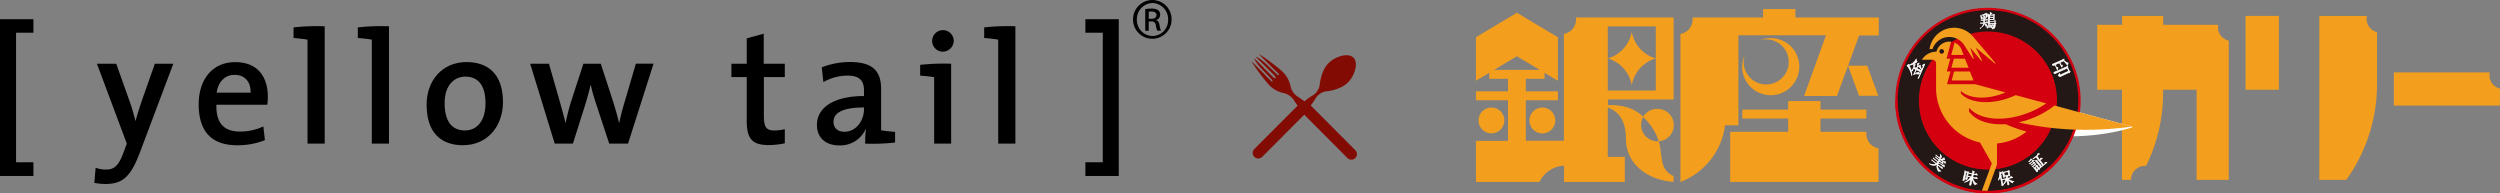 <svg xmlns="http://www.w3.org/2000/svg" viewBox="0 0 677.08 52.34"><rect x="0" y="0" width="677.08" height="52.34" fill="#808080" stroke="none"/><defs><style>.cls-1{fill:#820c04;}.cls-2{fill:#f39e1c;}.cls-3,.cls-6,.cls-9{fill:#fff;}.cls-4,.cls-7{fill:#231815;}.cls-4,.cls-8{stroke:#d4000f;stroke-width:0.64px;}.cls-5{fill:#d4000f;}.cls-6,.cls-9{stroke:#fff;}.cls-6{stroke-width:0.16px;}.cls-8{fill:none;}.cls-9{stroke-width:0.11px;}</style></defs><g id="レイヤー_2" data-name="レイヤー 2"><g id="レイヤー_1-2" data-name="レイヤー 1"><path class="cls-1" d="M353.91,29.82a21.29,21.29,0,0,0,2.25-2.91,4.08,4.08,0,0,1,2.78-2.13c1.47-.16,4.34-.66,6.14-2.46S368,17,366.55,15.6s-4.92-.32-6.72,1.48-2.29,4.67-2.45,6.15A4.07,4.07,0,0,1,355.25,26a21.2,21.2,0,0,0-2.9,2.26Z"/><path class="cls-1" d="M352.23,27.82,339.71,40.36a1.5,1.5,0,1,0,2.13,2.12l12.52-12.54Z"/><path class="cls-1" d="M354.58,28.57a20.05,20.05,0,0,0-2.9-2.26,4.57,4.57,0,0,1-2.12-2.79A7.72,7.72,0,0,0,346.89,19a58.5,58.5,0,0,0-6-4.44c1.38,1.51,4.38,4.4,4.75,4.77s.9.82.75,1-.82-.44-1.06-.69-2.48-2.4-2.88-2.74-1.89-1.55-2.32-1.49l4.6,4.61c.35.36.95.93.73,1.14s-.78-.39-1.13-.74l-4.6-4.62c-.06.43,1.15,1.93,1.49,2.33s2.48,2.64,2.73,2.89.84.91.68,1.06-.59-.39-1-.76-3.25-3.38-4.75-4.77a55.19,55.19,0,0,0,4.41,6,7.66,7.66,0,0,0,4.52,2.69,4.55,4.55,0,0,1,2.77,2.14,20.52,20.52,0,0,0,2.25,2.91Z"/><path class="cls-1" d="M352.49,30.32,365,42.88a1.51,1.51,0,0,0,2.13-2.13L354.62,28.2Z"/><polygon points="0 47.66 0 5.2 9.05 5.2 9.05 8.86 4.35 8.86 4.35 43.95 9.05 43.95 9.05 47.66 0 47.66"/><path d="M38,41c-2.52,6.75-4.64,8.83-9.53,8.83a17.12,17.12,0,0,1-2.92-.3l.35-4.09a7.85,7.85,0,0,0,2.84.48c2.17,0,3.39-1,4.74-4.7l.87-2.32-8.1-21.64h5.23L35,27.15c.7,1.92,1.23,3.83,1.71,5.66h0c.42-1.74,1.36-4.57,2.13-6.75l3.1-8.8h5Z"/><path d="M72.41,28.36H58.61c-.14,5,2.07,7.27,6.38,7.27a15,15,0,0,0,6.33-1.38l.43,3.7a19.69,19.69,0,0,1-7.48,1.39c-6.76,0-10.46-3.49-10.46-11.1,0-6.55,3.57-11.41,9.88-11.41s8.85,4.22,8.85,9.37c0,.6-.05,1.34-.13,2.16m-8.9-8.09c-2.61,0-4.42,1.91-4.83,4.83h9.19c.09-3-1.61-4.83-4.36-4.83"/><path d="M87.94,38.9H83.29V10.74c-1.05-.19-2.53-.35-3.79-.45V7.42a57.5,57.5,0,0,1,8.44-.3Z"/><path d="M105.35,38.9H100.7V10.74c-1-.19-2.53-.35-3.79-.45V7.42a57.6,57.6,0,0,1,8.44-.3Z"/><path d="M125.47,39.34c-6,0-9.93-3.35-9.93-11,0-6.52,4.23-11.53,10.8-11.53,5.8,0,9.88,3.21,9.88,10.85,0,6.65-4.35,11.66-10.75,11.66M126,20.75c-2.83,0-5.58,2.18-5.58,7.14s1.92,7.44,5.53,7.44c3,0,5.54-2.34,5.54-7.35,0-4.63-1.79-7.23-5.49-7.23"/><path d="M170.09,38.9H165l-3.74-11.33A47.31,47.31,0,0,1,160,23h-.05c-.45,1.92-.92,3.62-1.48,5.44L155.16,38.9h-4.92l-6.65-21.64h5.08l2.89,10.07c.55,2,1.16,4.08,1.61,6.05h0c.43-2.14.94-4.06,1.51-5.93L158,17.26h4.71l3.26,10c.82,2.61,1.26,4.23,1.7,6.11h0c.46-2,.88-3.75,1.54-5.89l3-10.23H177Z"/><path d="M208.24,39.29c-4.62,0-6-1.78-6-6.61V20.87h-4.15V17.26h4.15V10.39l4.6-1.27v8.14h5.71v3.61h-5.67V31.24c0,3.23.66,4.09,2.83,4.09a11.16,11.16,0,0,0,2.84-.35v3.83a21.79,21.79,0,0,1-4.31.48"/><path d="M234.32,38.9a29.58,29.58,0,0,1,.21-4l-.05,0a7.54,7.54,0,0,1-7.17,4.48c-3.7,0-6.06-2.09-6.06-5.54,0-4.95,5-7.83,12.75-7.83V24.58c0-2.7-1.12-4.1-4.51-4.1A13.3,13.3,0,0,0,223,22.23l-.44-4a21.36,21.36,0,0,1,7.62-1.44c6.62,0,8.45,2.87,8.45,7.32V35.29c1.05.17,2.52.34,3.79.43V38.6a55,55,0,0,1-8.14.3M234,29.1c-6.78,0-8.26,2-8.26,3.93,0,1.61,1.13,2.65,2.95,2.65,3.2,0,5.31-3,5.31-6.14Z"/><path d="M257.6,38.9H253v-18c-1.06-.17-2.52-.34-3.79-.42V17.56a61.29,61.29,0,0,1,8.39-.3ZM255.3,14a2.92,2.92,0,1,1,3-2.91,3,3,0,0,1-3,2.91"/><path d="M275,38.9h-4.65V10.74c-1.05-.19-2.53-.35-3.8-.45V7.42a57.69,57.69,0,0,1,8.45-.3Z"/><polygon points="293.96 47.66 293.96 43.95 298.67 43.95 298.67 8.86 293.96 8.86 293.96 5.2 303 5.2 303 47.66 293.96 47.66"/><path d="M312.11,0a5.21,5.21,0,0,1,5.19,5.28,5.22,5.22,0,1,1-10.44,0A5.25,5.25,0,0,1,312.08,0Zm0,.82a4.36,4.36,0,0,0-4.21,4.46,4.33,4.33,0,0,0,4.24,4.47,4.27,4.27,0,0,0,4.22-4.44A4.35,4.35,0,0,0,312.11.82Zm-1,7.53h-.94V2.47a10.75,10.75,0,0,1,1.67-.15,3.05,3.05,0,0,1,1.83.45A1.42,1.42,0,0,1,314.2,4a1.45,1.45,0,0,1-1.15,1.43v0c.52.09.87.56,1,1.43a5.57,5.57,0,0,0,.38,1.45h-1a4.37,4.37,0,0,1-.39-1.5,1.11,1.11,0,0,0-1.27-1h-.66Zm0-3.25h.69c.77,0,1.42-.28,1.42-1,0-.52-.37-1-1.42-1a3.08,3.08,0,0,0-.69.06Z"/><path class="cls-2" d="M600.69,7.35a3.39,3.39,0,0,1,.06-.64H585.87V4.31H574.73v2.4H568V24.3h6.69V48.72h2.45a3.78,3.78,0,0,1,3.71-3.79l.37,0a44.18,44.18,0,0,0,4.61-19.71V24.3h9.07V48.72h8.72V11A3.7,3.7,0,0,1,600.69,7.35Z"/><path class="cls-2" d="M643.78,8.71a3.7,3.7,0,0,1-2.84-3.61,4.07,4.07,0,0,1,.09-.79H628.15V48.72h7.29a44.52,44.52,0,0,0,8.34-26Z"/><rect class="cls-2" x="608.17" y="4.31" width="9.02" height="19.99"/><path class="cls-2" d="M677.08,24a3.7,3.7,0,0,1-2.85-3.61,4.07,4.07,0,0,1,.09-.79h-26v9h28.71Z"/><path class="cls-2" d="M447.83,35.16a12.43,12.43,0,0,1,1.38,3.1,4.39,4.39,0,0,0-.38-8.77A4.46,4.46,0,0,0,445,31.66,16.52,16.52,0,0,1,447.83,35.16Zm-33.61-2.53a3.5,3.5,0,1,0,3.5-3.5A3.5,3.5,0,0,0,414.22,32.63Zm27.71-9.55a9.19,9.19,0,0,1,6.5-7.25,9.19,9.19,0,0,1-6.5-7.25,9.2,9.2,0,0,1-6.49,7.25A9.2,9.2,0,0,1,441.93,23.08Zm11.34,3.85V4.73H426.83a3.69,3.69,0,0,1,0,.58,3.92,3.92,0,0,1-3.28,3.87V38.11H413.24V27.16h8.69V24.74h-8.69v-3.4h5.07V19.71l3.62,2.16V10.09l-11.1-6.64-11.1,6.64V21.87l3.61-2.16v1.63h5.07v3.4h-8.68v2.42h8.68v11h-8.68V49.28h17.2a7.79,7.79,0,0,1,6.66-4.41v4.41h16.46V42.49h-4.61V29.13c2.17.76,4.91,2.65,4.91,8.45,0,6.46,5.3,11.08,12.91,11.69V47.69c-4-1.86-2.82-5.26-4-9.43-.13,0-.25,0-.38,0a4.41,4.41,0,0,1-4.41-4.4,4.46,4.46,0,0,1,.6-2.24c-3-2.79-6.37-3.22-9.58-3.15V26.93Zm-17.83-11.1V7.15h13V24.51h-13Zm-30.79,3.1,6.18-3.7,6.18,3.7Zm2.78,13.7a3.5,3.5,0,1,0-3.49,3.49A3.5,3.5,0,0,0,407.43,32.63Z"/><path class="cls-3" d="M577.45,34.27,534.89,22.81l-3.62-9.3a3.58,3.58,0,0,0-6.81.49h-.05a4.57,4.57,0,0,0-3.9,2.18h2.84a1,1,0,0,1,1,1v6.68a15.06,15.06,0,0,0,11.88,14.72l3.22,5.67-2.77,7.62c.5,0,1,0,1.51.06l2.67-7.38v-5.7a14.94,14.94,0,0,0,8-3.23c8.21,2.15,20.09,1.56,28.6-1.11Z"/><path class="cls-4" d="M538.39,52a24.78,24.78,0,1,0-24.77-24.77A24.78,24.78,0,0,0,538.39,52Z"/><path class="cls-5" d="M538.39,45.94A18.7,18.7,0,1,0,519.7,27.25,18.69,18.69,0,0,0,538.39,45.94Z"/><path class="cls-6" d="M518.16,18.7a2.92,2.92,0,0,0-.19.51h-.2c.15-.26.3-.58.32-.62l.24-.56-.1-.29a.84.84,0,0,1,0-.1s0,0,.08-.06l.31-.16a.08.08,0,0,1,.08,0c.05,0,0,.06,0,.09l-.3.69.64.28.33-.74-.11-.32c0-.06,0-.09,0-.11s0,0,.08-.06l.33-.18a.09.09,0,0,1,.09,0s0,0,0,.08l-.62,1.39,1.25.56.45-1-.13-.37c0-.06,0-.08,0-.1s0,0,.09-.06l.38-.21a.1.1,0,0,1,.09,0s0,.06,0,.09l-1.43,3.23a1.92,1.92,0,0,0-.18.5h-.2c.15-.26.29-.58.31-.62l.47-1.06L519,18.88l-.37.81a2.89,2.89,0,0,0-.18.5h-.2c.15-.27.29-.58.31-.63l.33-.73-.64-.28ZM519,16a1,1,0,0,0,.23.68,3.5,3.5,0,0,1-2.27,1,4.58,4.58,0,0,1,.83,2.88h0a6.61,6.61,0,0,0-.87-2.2,1.69,1.69,0,0,0-.47-.57l.35-.31s.08-.06.13,0,.06.05,0,.15a3.17,3.17,0,0,0,2-1.6Zm-.3,4c.58-.53.92-.4,1-.37a.24.24,0,0,1,.14.32c-.08.17-.21.14-.48.09a1.49,1.49,0,0,0-.63,0ZM520,17.67s.06,0,.09,0,.05.15,0,.22a5.18,5.18,0,0,1,.35,1.05l0,0a5.47,5.47,0,0,0-.59-.72.79.79,0,0,0-.3-.21Z"/><path class="cls-6" d="M558.19,17.63l.28,0s.08,0,.09,0a.33.33,0,0,1,0,.1l-.11.38a.09.09,0,0,1,0,.08s-.07,0-.08-.05L557.77,17l-1.13.52.33.75.31,0s.08,0,.09.05a.27.27,0,0,1,0,.09l-.13.4s0,.06,0,.07-.07,0-.08,0l-.59-1.32-.4.19c-.15.07-.3-.14-.33-.19s.09-.2.15-.22l1.85-.8.85-.39a2,2,0,0,0,.29-.19l.06.51v0a4.71,4.71,0,0,0,.85.53.57.57,0,0,0,.24.06l-.14.5s0,.08-.05.09-.1-.05-.15-.18c-.28-.31-.55-.63-.81-.94l-.17,0-.89.4Zm2.2,1.55.19.08s.06,0,.07,0a.06.06,0,0,1,0,.06l-.1.31a.12.12,0,0,1-.07.1s-.09,0-.2-.06l-1.51.7-.59.29a.43.43,0,0,1-.51,0,1.06,1.06,0,0,1-.26-.27.88.88,0,0,0,.35-.59h0a2.83,2.83,0,0,0,.14.41c0,.1.07.1.16.06.61-.27,1.58-.75,2.19-1l-.36-.82c-.25.1-2.81,1.25-3,1.35l-.25.12a.27.27,0,0,1-.39-.16c0-.11,0-.18.16-.24l.18-.07c.44-.19,1.7-.72,1.88-.81.35-.15,1.27-.59,1.36-.63a1.06,1.06,0,0,0,.2-.12l0,.5Z"/><path class="cls-6" d="M526.15,44.72l.31-.07s.06,0,.08,0a.14.14,0,0,1,0,.09l.07.36a.12.12,0,0,1,0,.08s-.06,0-.08,0L525,44l.12.17a.09.09,0,0,1,0,.12s-.07,0-.15,0a1.24,1.24,0,0,1-.23.21l.91.74.26-.07s.07,0,.1,0a.3.3,0,0,1,0,.09l.07.32a.08.08,0,0,1,0,.08s0,0-.07,0l-1.28-1a1.91,1.91,0,0,0,.77,1.59l.17.12,0,0a.69.69,0,0,0-.57.08,1.81,1.81,0,0,1-.49-.92,1.73,1.73,0,0,1,.06-1h0a1.85,1.85,0,0,1-2.18-.24l0,0a2.16,2.16,0,0,0,1.31.23,1.12,1.12,0,0,0,.55-.21l-.79-.63a2.86,2.86,0,0,0-.38-.26l0-.16c.19.18.43.36.46.39l.75.6a2,2,0,0,0,.32-.3.9.9,0,0,0,.07-.11l-.82-.65a2.73,2.73,0,0,0-.37-.27l0-.16c.19.18.42.37.45.39l.78.63.32-.41-.53-.43a2.86,2.86,0,0,0-.38-.26l0-.17a4.89,4.89,0,0,0,.46.4l.48.38.25-.32-.72-.57a2.16,2.16,0,0,0-.38-.27l0-.16a6,6,0,0,0,.46.39l1,.8a1.78,1.78,0,0,0,.71-.46l.18.47a.17.17,0,0,1,0,.12s-.09,0-.16,0l-.66,0,.65.52.28-.07h.09s0,.06,0,.09l0,.33s0,.06,0,.07,0,0-.08,0l-1.2-1-.26.32.51.41.21-.06s.07,0,.09,0,0,0,0,.08l.07.29a.08.08,0,0,1,0,.08s0,0-.07,0l-.89-.71-.33.4Zm-.69-2.93c.34.35.42.71.28.89a.19.19,0,0,1-.28,0c-.09-.08-.08-.15,0-.34a1.21,1.21,0,0,0,0-.58Z"/><path class="cls-6" d="M532.11,48.23c0,.09-.06.32-.09.42s-.07.33-.29.28a.11.11,0,0,1-.1-.14c0-.21.26-1.1.52-2.24a3,3,0,0,0,0-.31l.4.28.27.07.13-.08.08,0a.14.14,0,0,1,.08.07l.13.18a.09.09,0,0,1,0,.08s-.08.08-.16.12c-.15.67-.31,1.48-.31,1.51a.23.23,0,0,1-.29.16c-.1,0-.1-.06,0-.27h0Zm.4,0,.34-1.52-.37-.08-.35,1.52Zm2.47-.05.22-.16a.11.11,0,0,1,.08,0,.22.22,0,0,1,.06.07l.18.26s0,0,0,.07a0,0,0,0,1-.07,0l-1.2-.27a2.27,2.27,0,0,0,1.16,1.66v0a.69.69,0,0,0-.49.26,2,2,0,0,1-.51-.75,4,4,0,0,1-.23-1.14c-.18.86-.24,1.17-.25,1.26s-.08.46-.1.54a.23.23,0,0,1-.31.18c-.09,0-.14-.08-.1-.26.09-.39.26-1,.35-1.42a3.84,3.84,0,0,1-1.79.91v0A5,5,0,0,0,533.77,48l-.24-.06a2,2,0,0,0-.46-.08l0-.16c.25.08.54.14.58.15l.29.07.18-.75-.24-.05a2.89,2.89,0,0,0-.46-.08l0-.16c.25.08.54.14.59.15l.16,0a2.24,2.24,0,0,0,.08-.76l.43.23s.08.05.07.09-.05.06-.16.07a1,1,0,0,1,0,.12l-.07.32.44.1.23-.17s0,0,.08,0,0,0,.06.06l.21.28a.09.09,0,0,1,0,.07,0,0,0,0,1-.07,0l-1-.23-.17.76Z"/><path class="cls-6" d="M543.76,46.39l.06-.12s0-.06.06-.06a.15.15,0,0,1,.11,0l.21.1a.1.1,0,0,1,.07.07s0,.1-.11.16a.78.78,0,0,0,0,.22c0,.06.16.52.18.62s0,.24-.2.28-.12,0-.15-.18v0l-1.1.25c0,.12,0,.27-.14.3a.16.16,0,0,1-.19-.11c0-.1,0-.25-.05-.35l-.08-.35a3.92,3.92,0,0,0-.2-.74l.44.14Zm-1.06.33.21.91,1.1-.24-.21-.91Zm.1,1.86a2,2,0,0,0-.44.13l-.1-.14a5.38,5.38,0,0,0,.59-.11l.56-.13s-.06-.29-.07-.32-.08-.23-.1-.27l0,0h.43a.07.07,0,0,1,.09,0s0,.1-.07.15.05.29.07.37l.64-.14.16-.26a.13.13,0,0,1,.05-.07l.09,0L545,48s.07,0,.08.07,0,0-.06.06l-1.23.27a2.53,2.53,0,0,0,1.58.71v0a1,1,0,0,0-.31.43,3,3,0,0,1-1.29-1.1c.2.82.3,1.19.32,1.27s.06.32-.15.37a.15.15,0,0,1-.2-.12c0-.08-.06-.37-.09-.5s-.11-.56-.16-.72a3.29,3.29,0,0,1-1,1.31v0a5.25,5.25,0,0,0,.76-1.52Zm-1.62.24a6.12,6.12,0,0,0,.43-2.11.88.88,0,0,1-.05-.15l.49.14s.07,0,.09.08-.06.1-.13.14-.14.55-.16.64l.13,0a.06.06,0,0,1,.07,0c0,.05,0,.09-.06.12s.14.76.22,1.1c0,.17.24,1,.31,1.27a.22.22,0,0,1-.18.26s-.17,0-.19-.08,0-.18,0-.23-.08-.55-.12-.74c-.09-.41-.22-1.06-.29-1.32a2.41,2.41,0,0,1-.49.81Z"/><path class="cls-6" d="M551.41,45.05v-.21a.07.07,0,0,1,0-.06l.08,0,.24,0a.11.11,0,0,1,.09,0s0,.13,0,.21.45.5.51.59a.2.2,0,0,1,0,.32c-.1.08-.16,0-.26-.12h0l-.32.27h0s.16.15.15.26a.26.26,0,0,1-.1.18.12.12,0,0,1-.19,0l-.12-.16-.13-.18-.2-.25a3,3,0,0,0-.44-.49l.42-.09Zm-.22.3.47.59.33-.26-.48-.59Zm1.25-2,.19-.15v-.27a.11.11,0,0,1,0-.09h.42a.1.1,0,0,1,.07,0s0,.06,0,.08l-.62.49,1,1.21.34-.28,0-.31s0-.07,0-.08,0,0,.09,0l.36,0s.05,0,.07,0a0,0,0,0,1,0,.07l-1.48,1.19a1.57,1.57,0,0,0-.34.31l-.16-.08.27-.19-.58-.71a6.62,6.62,0,0,0-.88-1l.41-.14s.08,0,.11,0,0,.08,0,.15.11.17.17.24.55.65.64.76.26.33.38.5l.31-.24-1.84-2.32-.25.21a2,2,0,0,0-.34.3l-.15-.08c.22-.14.45-.33.49-.35l.72-.58,0-.27a.08.08,0,0,1,0-.09h.44s.06,0,.07,0,0,.06,0,.08l-.68.54Zm-1.76.88,0-.2a.08.08,0,0,1,0-.08h.1l.25,0,.07,0s0,.06,0,.08l-.5.39a1.81,1.81,0,0,0-.34.32l-.15-.09c.22-.14.45-.33.49-.35Zm-.74-.87,0-.2a.13.13,0,0,1,0-.08s.06,0,.1,0l.24,0,.08,0s0,.06,0,.08l-.44.35a2.34,2.34,0,0,0-.34.31l-.15-.08c.22-.15.45-.33.49-.36Zm.52.35,0-.22a.13.13,0,0,1,0-.09.14.14,0,0,1,.09,0l.29,0,.07,0s0,.06,0,.08l-.78.63a1.94,1.94,0,0,0-.34.3l-.16-.08a6,6,0,0,0,.49-.35Zm.57.94v-.19s0-.07,0-.09a.11.11,0,0,1,.1,0l.21,0s.07,0,.08,0a.05.05,0,0,1,0,.08l-.51.41a1.87,1.87,0,0,0-.34.31l-.15-.08c.22-.15.45-.34.48-.36Z"/><path class="cls-7" d="M525.88,14.57a.63.63,0,1,0-.63-.63A.63.63,0,0,0,525.88,14.57Z"/><path class="cls-8" d="M513.62,27.25A24.78,24.78,0,0,0,560,39.43"/><path class="cls-2" d="M522.59,13.29a6.7,6.7,0,0,1,11.8-3.35l6.13,7.24h-.25l-5.16-4.28,1.73,3.55h-.25l-3-3.55,1,3h-.26L532,12.28a4.8,4.8,0,0,0-8.62,1Zm10.57,5.05-1-2.45h-3l-.66,2.45Zm1.34,3.46-1-2.45h-4.28l-.66,2.45Zm-6.07-6.92h3.38l-.54-1.38,0-.07a5.12,5.12,0,0,0-.27-.52l-.09-.13c-.11-.14-.22-.29-.34-.42l-.08-.07a3.64,3.64,0,0,0-1.08-.74l-.06,0-.9,3.35Zm49,19.39-21-5.69a23.63,23.63,0,0,1-6.25,3.51,25,25,0,0,1-3.47,1.06,81.75,81.75,0,0,0,18.39,2A89,89,0,0,0,577.45,34.27ZM538.28,51.68l2.58-7.12v-5.7a14.94,14.94,0,0,0,8-3.23,38.06,38.06,0,0,1-5.66-2c-4.42.27-8.17-.94-9.91-3.41V29.15c2.64,3.29,9.26,4,15.9,1.46a22.9,22.9,0,0,0,5-2.62s0,0,0,0l-8.29-2.22h0c-.44.2-.89.4-1.36.58-5.55,2.13-11.09,1.6-13.47-1.05v-.66c2.2,2.07,6.82,2.43,11.47.65l.62-.26h0L534.9,22.8h-7.57l.93-3.45h-1l.93-3.46h-1l1.24-4.61a3.28,3.28,0,0,0-.43,0A3.57,3.57,0,0,0,524.46,14h-.05a4.57,4.57,0,0,0-3.9,2.18h2.84a1,1,0,0,1,1,1v6.68a15.07,15.07,0,0,0,11.88,14.72l3.22,5.67-2.68,7.37C537.27,51.66,537.77,51.68,538.28,51.68Zm-12.4-37.12a.63.63,0,1,1,.62-.62A.63.63,0,0,1,525.88,14.56Z"/><path class="cls-9" d="M538.9,5.77H540l.16-.16c0-.06.06-.06.07-.06s0,0,.1,0l.22.16s0,0,0,.07-.06.06-.07.06H538.9v.42h1.16l.17-.19a.07.07,0,0,1,.06,0s0,0,.07,0l.25.21a.06.06,0,0,1,0,.07.71.71,0,0,1-.15.15c0,.11-.08.58-.1.68-.08.34-.19.52-.47.62a1.18,1.18,0,0,1-.3.07,1.2,1.2,0,0,0-.39-.55v0a2.15,2.15,0,0,0,.5.07c.16,0,.22-.06.28-.33a3,3,0,0,0,.08-.65h-1.2a.23.23,0,0,1-.25.22c-.13,0-.16,0-.16-.15V6.42c0-.2,0-.4,0-.76a18.37,18.37,0,0,0-.06-1.9l.5.3a2.12,2.12,0,0,0,.1-.6.53.53,0,0,0,0-.13l.57.3s0,0,0,0,0,0-.12.07a2.27,2.27,0,0,0-.43.32h.69l.16-.17s0,0,.08,0a.12.12,0,0,1,.08,0l.22.17s0,0,0,0,0,.05-.11.2c0,.54,0,.6,0,.71s0,.25,0,.29,0,.13-.1.17a.58.58,0,0,1-.2,0,.14.14,0,0,1-.12-.11V5.31h-.93Zm0-1V5.2h.93V4.76Zm.17,1.86a2.9,2.9,0,0,1,.08.4c0,.15.08.26.21.26a.17.17,0,0,0,.17-.19c0-.26-.26-.39-.44-.5Zm-2.8,1.13a2.21,2.21,0,0,0,.9-1.38h-.26a2.2,2.2,0,0,0-.53,0l-.08-.18c.3,0,.66,0,.7,0h.19a4.84,4.84,0,0,0,0-.63h-.11a3.14,3.14,0,0,0-.54,0l-.08-.18.72,0a1.91,1.91,0,0,0-.08-.54l.54.18a.07.07,0,0,1,0,.06s0,0,0,.06a1.51,1.51,0,0,1-.1.17v.07h.19l.15-.18c.05,0,.06-.06.08-.06s0,0,.09,0l.21.17s.05.06.05.08-.05.06-.08.06h-.69a5.78,5.78,0,0,1,0,.63h.33l.13-.19s0-.07.08-.07.08,0,.09.06l.21.19s0,0,0,.08a.07.07,0,0,1-.07.06h-.83l0,.12a2.6,2.6,0,0,1,.43.19.51.51,0,0,1,.25.38.21.21,0,0,1-.2.23c-.18,0-.24-.17-.27-.26a1.34,1.34,0,0,0-.22-.48,1.85,1.85,0,0,1-.41.66,2.65,2.65,0,0,1-.81.56ZM538,3.92a.84.84,0,0,1,.2,0c.06,0,.11,0,.11-.08s0,0,0,0l-.4-.32a3.63,3.63,0,0,1-1.58.61v0h.4A5.13,5.13,0,0,0,537.87,4a3.7,3.7,0,0,1-.2,1.08h0a7,7,0,0,0,.59-.68c.12-.08.13-.1.13-.12s0-.05,0-.06Zm-1.6.35a1.32,1.32,0,0,1,.43.31.65.65,0,0,1,.13.34.23.23,0,0,1-.23.25c-.19,0-.2-.17-.24-.45a1.54,1.54,0,0,0-.1-.44Zm.69-.15a.68.68,0,0,1,.52.53.22.22,0,0,1-.23.23c-.15,0-.16-.06-.18-.29a1.82,1.82,0,0,0-.13-.45Zm1.64,2.56c.29.22.4.38.4.57s-.11.24-.19.24-.19-.2-.19-.28a2.34,2.34,0,0,0-.05-.53Zm-.26,0a.92.92,0,0,1-.27.52.31.31,0,0,0-.11.22.19.19,0,0,0,.19.2c.13,0,.32-.15.32-.51a.8.8,0,0,0-.11-.43Zm1-.13a1.85,1.85,0,0,1,.13.29c.11.28.12.31.23.31A.18.18,0,0,0,540,7c0-.27-.29-.36-.51-.43Zm-.53-2.4v.46h.94V4.17Z"/><path class="cls-2" d="M505.47,36.27a3.68,3.68,0,0,1,0-.58H493.05V32.1h12.43V29.68H493.05V27.37h-8.76v2.31H471.87V32.1h12.42v3.59h-15.7V49.28h40.17V40.15A3.94,3.94,0,0,1,505.47,36.27ZM486.26,4.73V2.46H477.5V4.73H458.4a5.46,5.46,0,0,1,0,.58,3.93,3.93,0,0,1-3.29,3.87v40.1a19,19,0,0,0,12.09-15.35h3.62V9.56h23.71L488.6,26h8.91l6-16.39h5.32V4.73ZM505.7,17.78h-5.21l3,8.17h5.21Zm-33.87.27a7.74,7.74,0,1,0,7.75-7.74,7.83,7.83,0,0,0-3.11.65,6.35,6.35,0,0,1,1.86-.29,6.1,6.1,0,1,1-6.09,6.09,6,6,0,0,1,.37-2.08A7.76,7.76,0,0,0,471.83,18.05Z"/></g></g></svg>